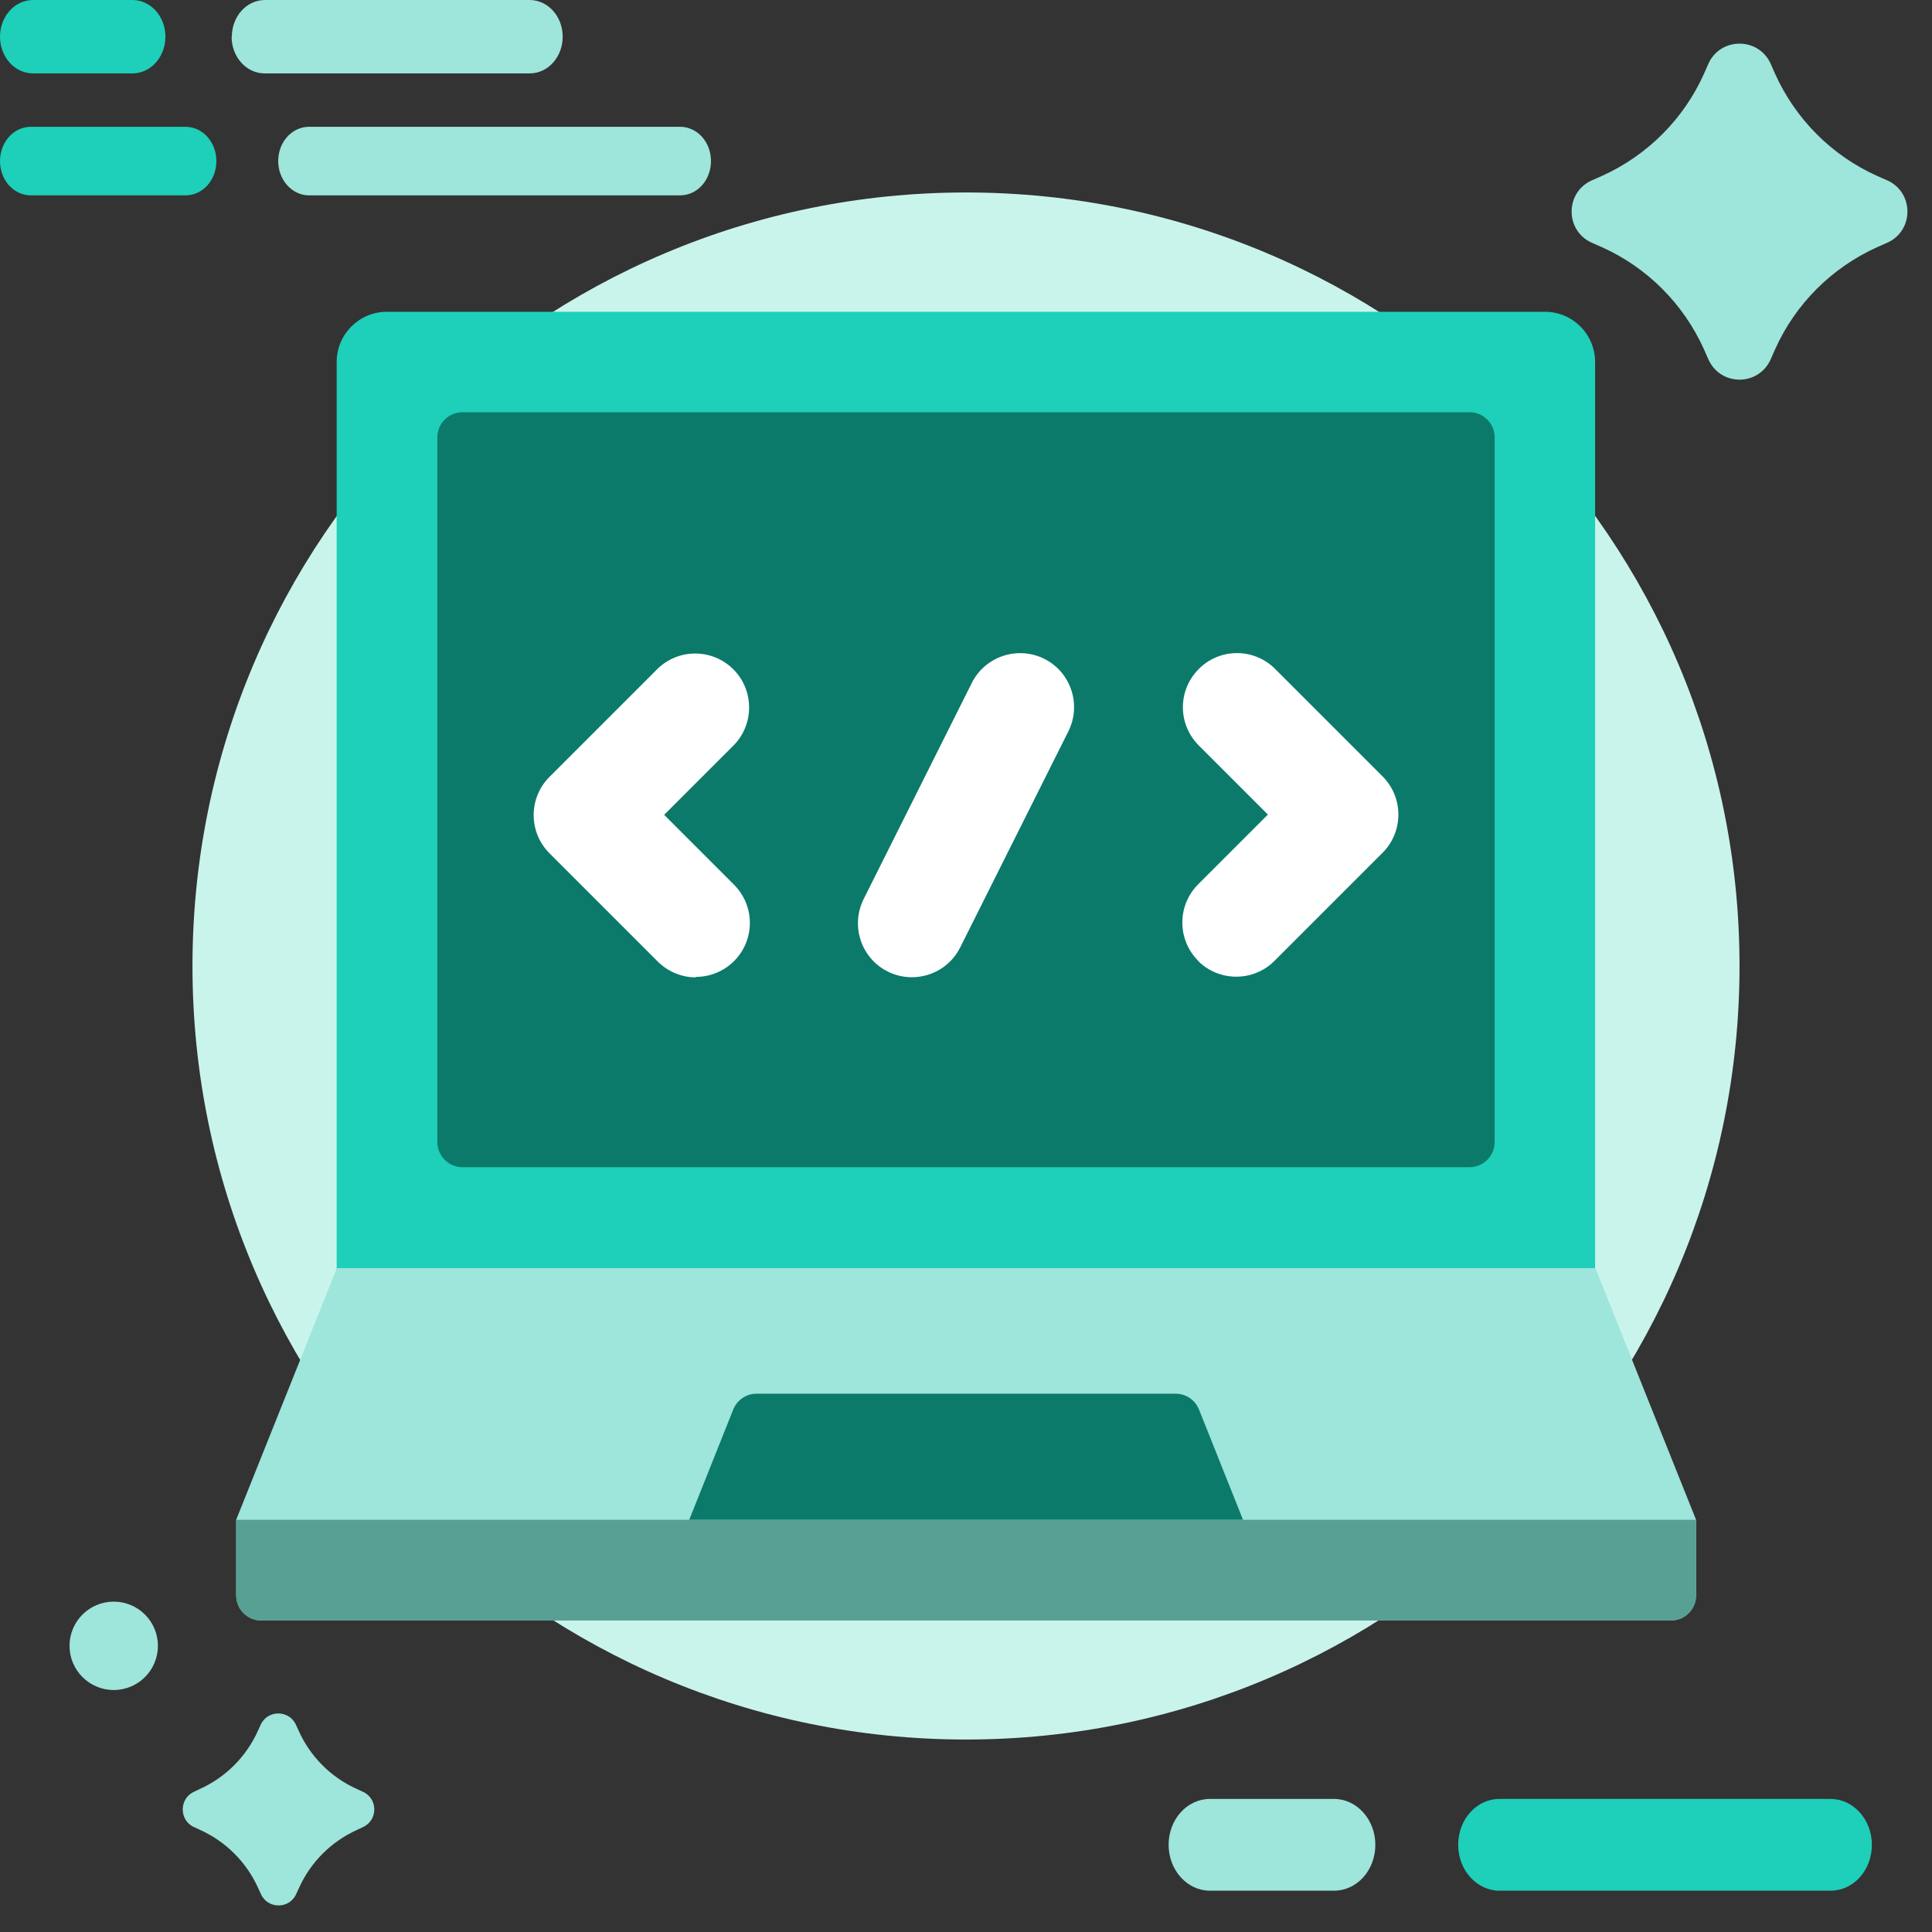 <svg width="96" height="96" viewBox="0 0 96 96" fill="none" xmlns="http://www.w3.org/2000/svg">
<rect x="0" y="0" width="96" height="96" fill="#333333" stroke="none"/>
<g id="CODING 2">
<path id="Vector" d="M48.001 86.436C69.228 86.436 86.436 69.228 86.436 48.001C86.436 26.773 69.228 9.564 48.001 9.564C26.773 9.564 9.564 26.773 9.564 48.001C9.564 69.228 26.773 86.436 48.001 86.436Z" fill="#C9F4EC"/>
<g id="Group">
<path id="Vector_2" d="M16.729 65.508V17.988C16.729 16.608 17.845 15.492 19.224 15.492H76.764C78.144 15.492 79.26 16.608 79.26 17.988V65.508H16.729Z" fill="#1ECFB9"/>
<path id="Vector_3" d="M84.276 75.516V79.272C84.276 79.968 83.712 80.52 83.028 80.52H12.984C12.288 80.52 11.736 79.956 11.736 79.272V75.516L16.74 63.012H79.272L84.276 75.516Z" fill="#9EE5DB"/>
<path id="Vector_4" d="M84.276 75.517V79.273C84.276 79.969 83.712 80.521 83.028 80.521H12.984C12.288 80.521 11.736 79.957 11.736 79.273V75.517H84.276Z" fill="#57A093"/>
<path id="Vector_5" d="M67.104 20.484H73.02C73.716 20.484 74.268 21.048 74.268 21.732V56.748C74.268 57.444 73.704 57.996 73.02 57.996H22.98C22.284 57.996 21.732 57.432 21.732 56.748V21.732C21.732 21.036 22.296 20.484 22.98 20.484H67.104Z" fill="#0B7A6A"/>
<path id="Vector_6" d="M34.248 75.516L36.432 70.044C36.624 69.564 37.08 69.252 37.596 69.252H58.416C58.932 69.252 59.388 69.564 59.58 70.044L61.764 75.516H34.248Z" fill="#0B7A6A"/>
</g>
<g id="Group_2">
<path id="Vector_7" d="M34.573 48.541C36.061 48.541 37.261 47.341 37.261 45.853C37.261 45.145 36.973 44.461 36.469 43.957L33.001 40.489L36.469 37.021C37.501 35.953 37.465 34.249 36.409 33.229C35.365 32.221 33.721 32.221 32.677 33.229L27.301 38.605C26.257 39.649 26.257 41.353 27.301 42.397L32.677 47.773C33.181 48.277 33.865 48.565 34.573 48.565V48.541Z" fill="white"/>
<path id="Vector_8" d="M59.533 47.748C60.577 48.792 62.281 48.792 63.325 47.748L68.701 42.372C69.745 41.328 69.745 39.624 68.701 38.58L63.325 33.204C62.257 32.172 60.553 32.208 59.533 33.276C58.525 34.32 58.525 35.964 59.533 37.008L63.001 40.476L59.533 43.944C58.489 44.988 58.489 46.692 59.533 47.736V47.748Z" fill="white"/>
<path id="Vector_9" d="M44.112 48.276C45.444 48.936 47.053 48.396 47.712 47.076L53.089 36.336C53.748 35.004 53.209 33.396 51.889 32.736C50.556 32.076 48.949 32.616 48.288 33.936L42.913 44.676C42.252 46.008 42.792 47.616 44.112 48.276Z" fill="white"/>
</g>
<path id="Vector_10" d="M8.22 1.824C8.22 0.816 7.488 0 6.576 0H1.644C0.732 0 0 0.816 0 1.824C0 2.832 0.732 3.648 1.644 3.648H6.576C7.488 3.648 8.22 2.832 8.22 1.824Z" fill="#1ECFB9"/>
<path id="Vector_11" d="M11.508 1.824C11.508 2.832 12.24 3.648 13.152 3.648H26.316C27.228 3.648 27.96 2.832 27.96 1.824C27.96 0.816 27.228 0 26.316 0H13.164C12.252 0 11.52 0.816 11.52 1.824H11.508Z" fill="#9EE5DB"/>
<path id="Vector_12" d="M1.536 6.3C0.684 6.3 0 7.056 0 8.004C0 8.952 0.684 9.708 1.536 9.708H9.216C10.068 9.708 10.752 8.952 10.752 8.004C10.752 7.056 10.068 6.3 9.216 6.3H1.536Z" fill="#1ECFB9"/>
<path id="Vector_13" d="M13.824 8.004C13.824 8.94 14.508 9.708 15.36 9.708H33.792C34.644 9.708 35.328 8.952 35.328 8.004C35.328 7.056 34.644 6.3 33.792 6.3H15.36C14.508 6.3 13.824 7.056 13.824 8.004Z" fill="#9EE5DB"/>
<path id="Vector_14" d="M68.34 91.668C68.34 90.408 67.416 89.388 66.288 89.388H60.12C58.98 89.388 58.068 90.408 58.068 91.668C58.068 92.928 58.992 93.948 60.12 93.948H66.288C67.428 93.948 68.34 92.928 68.34 91.668Z" fill="#9EE5DB"/>
<path id="Vector_15" d="M72.456 91.668C72.456 92.928 73.38 93.948 74.508 93.948H90.96C92.1 93.948 93.012 92.928 93.012 91.668C93.012 90.408 92.088 89.388 90.96 89.388H74.508C73.368 89.388 72.456 90.408 72.456 91.668Z" fill="#1ECFB9"/>
<path id="Vector_16" d="M79.092 12.06L79.584 12.276C81.84 13.284 83.652 15.096 84.672 17.364L84.888 17.856C85.488 19.2 87.384 19.2 87.984 17.856L88.2 17.364C89.208 15.108 91.02 13.296 93.288 12.276L93.78 12.06C95.112 11.46 95.112 9.564 93.78 8.964L93.288 8.748C91.032 7.74 89.22 5.928 88.2 3.66L87.984 3.168C87.384 1.836 85.488 1.836 84.888 3.168L84.672 3.66C83.664 5.916 81.852 7.728 79.584 8.748L79.092 8.964C77.76 9.564 77.76 11.46 79.092 12.06Z" fill="#9EE5DB"/>
<path id="Vector_17" d="M9.659 90.792L9.935 90.924C11.219 91.5 12.251 92.532 12.827 93.816L12.959 94.104C13.295 94.872 14.387 94.872 14.723 94.104L14.855 93.816C15.431 92.532 16.463 91.5 17.747 90.924L18.023 90.792C18.791 90.456 18.791 89.364 18.023 89.028L17.735 88.896C16.451 88.32 15.419 87.288 14.843 86.004L14.711 85.716C14.375 84.948 13.283 84.948 12.947 85.716L12.815 86.004C12.239 87.288 11.207 88.32 9.923 88.896L9.647 89.028C8.891 89.364 8.891 90.456 9.647 90.792H9.659Z" fill="#9EE5DB"/>
<path id="Vector_18" d="M5.651 83.976C6.864 83.976 7.847 82.993 7.847 81.78C7.847 80.567 6.864 79.584 5.651 79.584C4.438 79.584 3.455 80.567 3.455 81.78C3.455 82.993 4.438 83.976 5.651 83.976Z" fill="#9EE5DB"/>
</g>
</svg>
